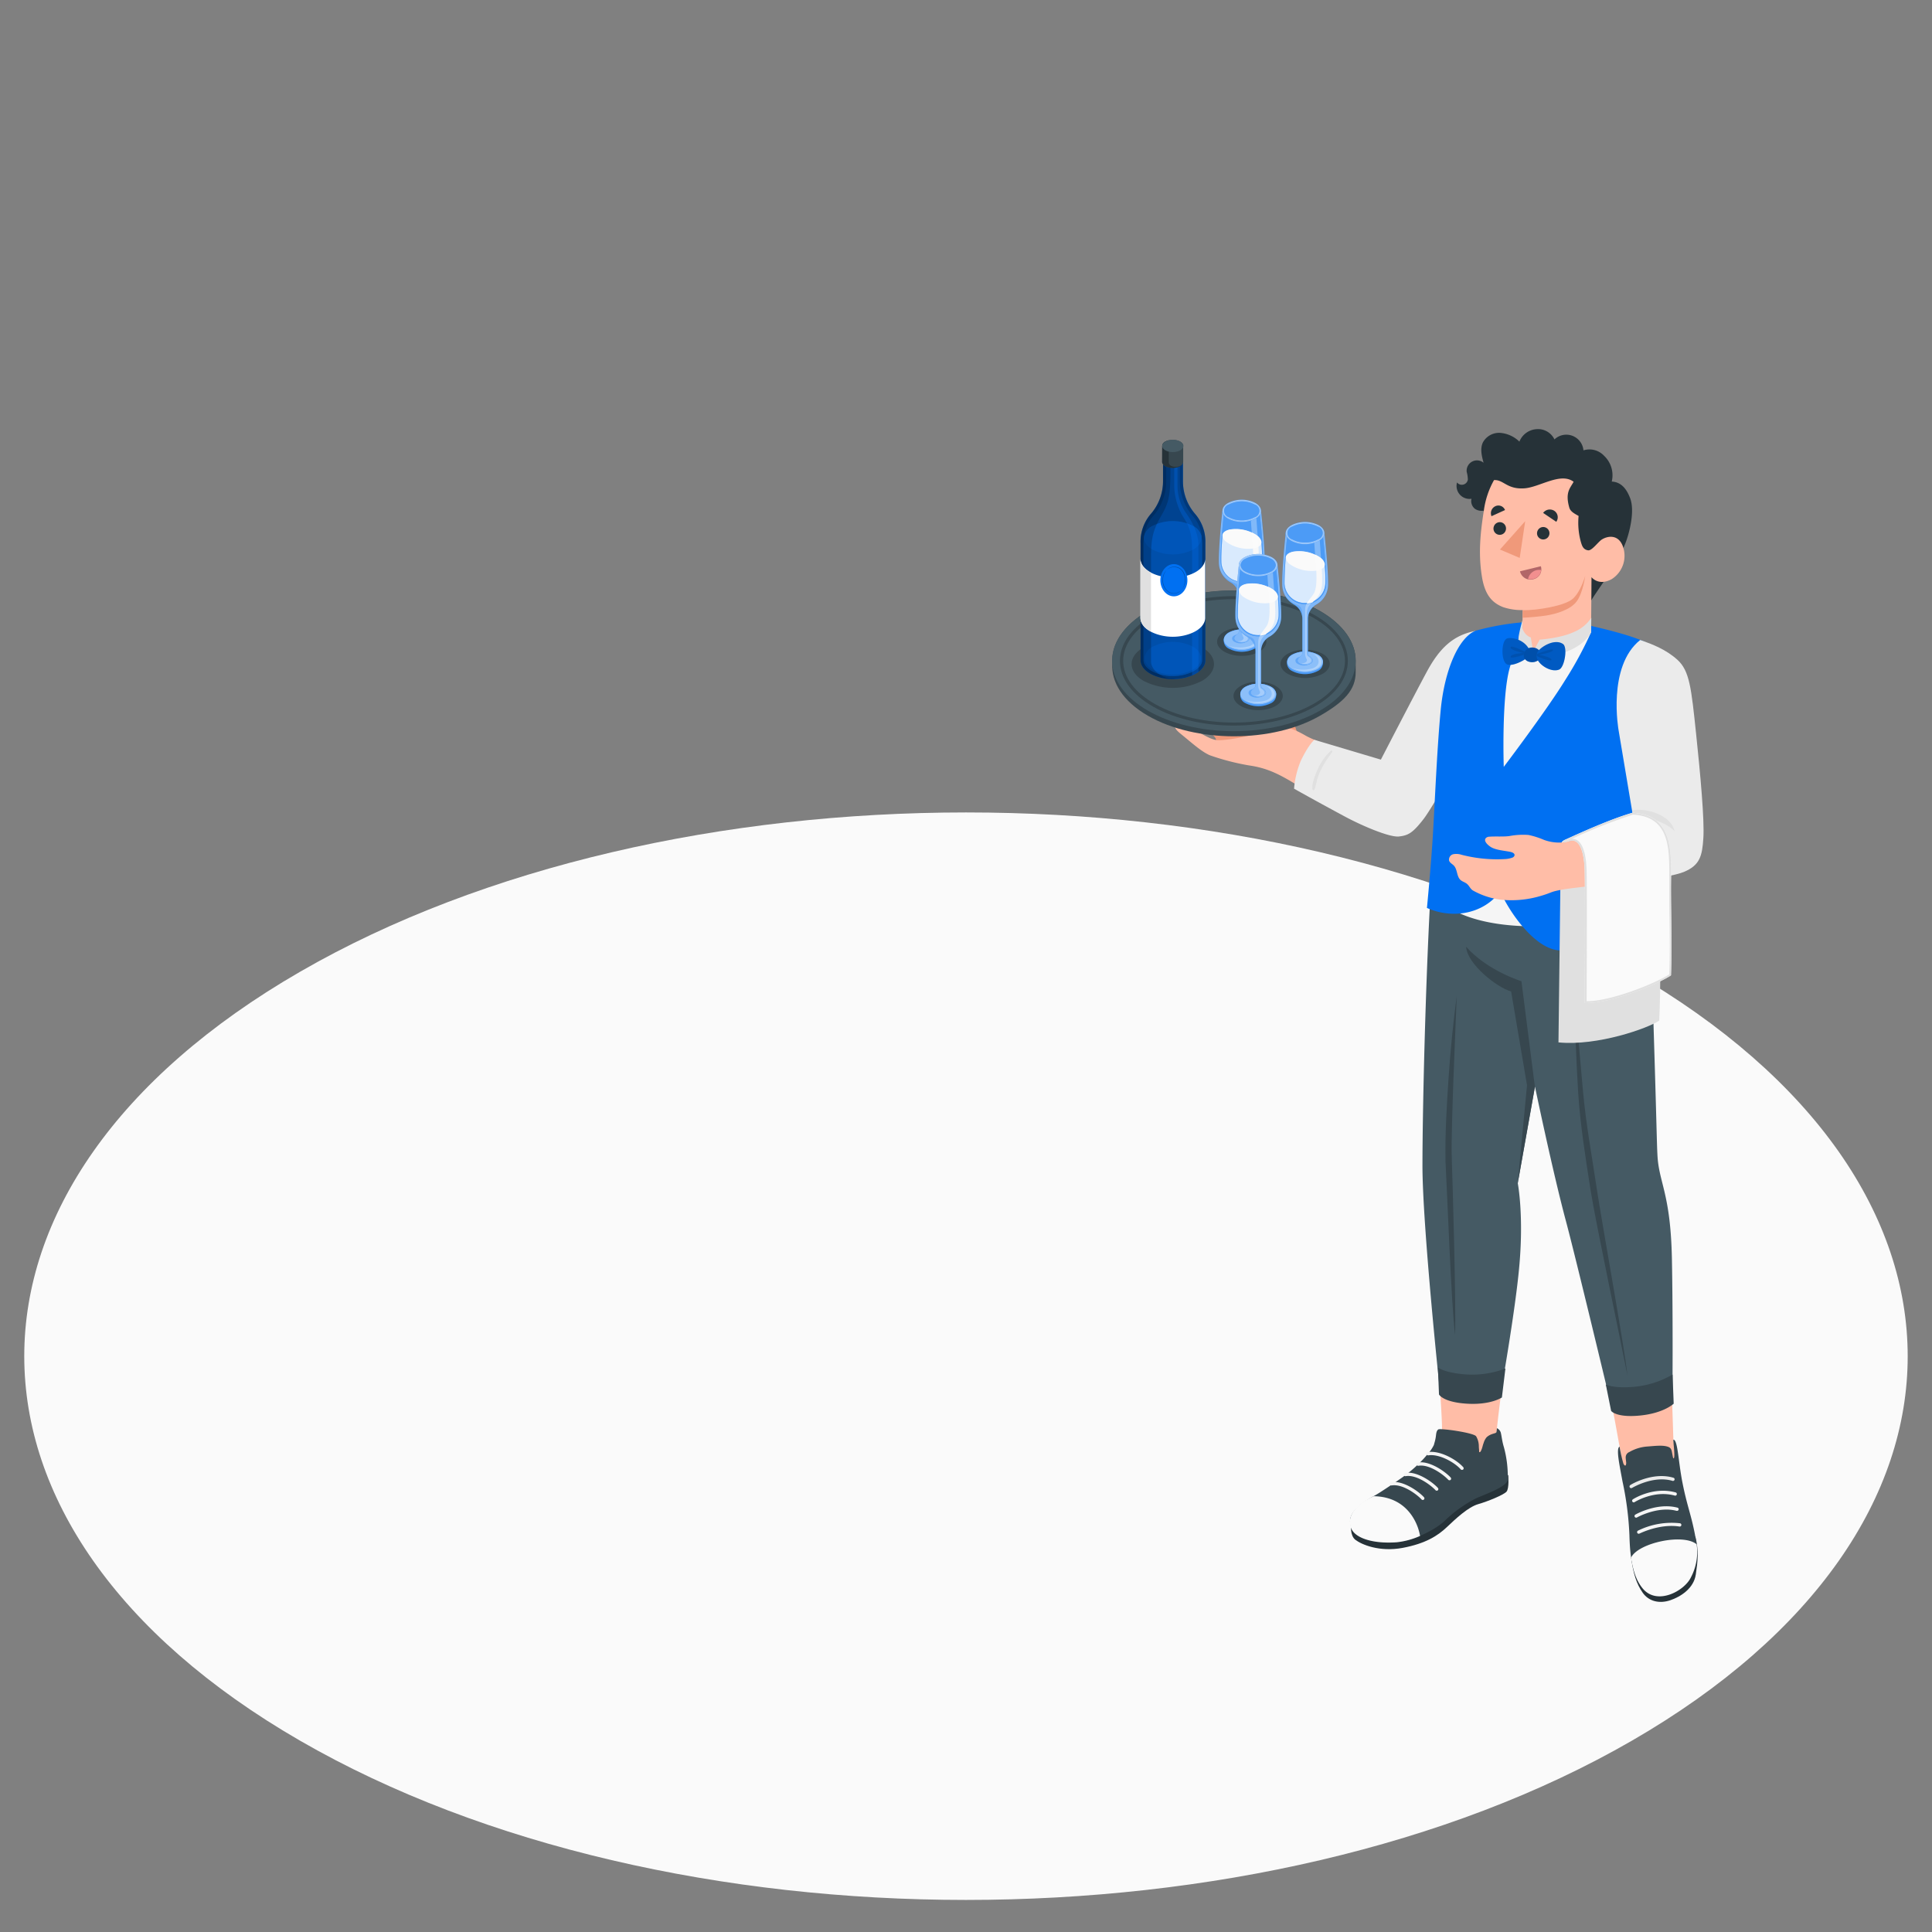 <svg xmlns="http://www.w3.org/2000/svg" viewBox="0 0 500 500"><rect x="0" y="0" width="500" height="500" fill="#808080" stroke="none"/><g id="website--Floor--inject-69"><path id="website--floor--inject-69" d="M77.66,251.49c-95.18,54.95-95.17,144.05,0,199s249.49,54.95,344.67,0,95.17-144,0-199S172.84,196.54,77.66,251.49Z" style="fill:#fafafa"></path></g><g id="website--character-2--inject-69"><g id="website--Character--inject-69"><g id="website--Bottom--inject-69"><path d="M433.07,372.58c-.32-9.88-.51-14.5-.82-32.14h0c.07-4.51.08-9.35-.07-13.66-.5-14.48-2.22-18-3.28-23s-1.72-14.3-2.51-45.44A162.1,162.1,0,0,0,421.94,223l-44.05-1.57c-5.21,19.32-8.16,62-8.72,82.06-.29,10.24,4.38,62.6,4,66.81a14.29,14.29,0,0,1-4.55,9c-3.77,3.81-6.43,5.31-11.1,8.57.6,1.79,10.13,2.06,12.89.82A100.63,100.63,0,0,0,382,382.4c3.83-2.66,4.77-4.32,5-8.57,0-.53.45-4,.42-4.22.16-2.48,4-32.13,5.26-40.55,1.52-9.85-1-23.31-1-23.31L397.45,275s4.54,20.73,6.92,33.35c1.74,9.27,6.35,24,9.19,38.81h0c3.38,15.09,3.65,16.42,5.58,27.21,1,5.44,3.19,23.69,4.35,27.47,3.76,12.2,13.44,6.55,14.21-.09C438.21,397.3,433.14,374.71,433.07,372.58Z" style="fill:#ffbda7"></path><path d="M349.83,394.61c-.25,0-.47,2.78.93,3.88,1.62,1.26,6.29,3.22,12.25,2.1s9.1-3.17,11.39-5.33,5.5-5.22,8.19-6c2.49-.71,6.51-2.37,7.28-3.2s.46-4.33.46-4.33Z" style="fill:#263238"></path><path d="M387.4,369.61a1.87,1.87,0,0,1,1,1.14c.24.95.32,2.19.8,3.75a28.72,28.72,0,0,1,1,8.47c-.23,1.81-5.63,3.65-8.2,4.8a33.34,33.34,0,0,0-8.21,5.91c-2.7,2.5-8.5,5.19-12.41,5.46-6,.42-9.92-1-11.23-3.1-1.63-2.6-1-5.42,5.64-9,1.27-.68,5.68-3.66,7.19-4.73a36.54,36.54,0,0,0,4.47-3.77,25.82,25.82,0,0,0,2-2.21,9.71,9.71,0,0,0,1.62-2.34c.07-.19.11-.41.17-.6a10.33,10.33,0,0,0,.36-1.65c.08-.58.1-1.43.63-1.8s9.14.84,9.79,1.77a5.09,5.09,0,0,1,.7,2.48c0,.4.05.81.08,1.22,0,.17-.05.48.19.4s.44-.7.52-.91c.17-.47.26-1,.44-1.42a4.17,4.17,0,0,1,.78-1.51c1.09-1,2.2-.91,2.51-1.26C387.3,370.69,387.38,370,387.4,369.61Z" style="fill:#37474f"></path><path d="M355.51,387.22c8.68.12,11.47,7,12,10.28a20,20,0,0,1-6.07,1.64c-6,.42-10.17-1-11.48-3.08C348.45,393.6,349.51,389.91,355.51,387.22Z" style="fill:#fafafa"></path><path d="M368.25,388.19a.41.41,0,0,0,.26-.11.43.43,0,0,0,0-.61c-1.28-1.42-5.35-4.4-8.48-3.88a.44.44,0,0,0-.35.49.42.42,0,0,0,.49.35c2.92-.47,6.7,2.49,7.72,3.62A.42.42,0,0,0,368.25,388.19Z" style="fill:#f5f5f5"></path><path d="M371.86,385.79a.46.46,0,0,0,.26-.11.44.44,0,0,0,0-.61c-1.28-1.42-5.35-4.41-8.47-3.88a.43.43,0,0,0-.35.49.41.41,0,0,0,.48.35c2.92-.48,6.7,2.49,7.72,3.62A.41.41,0,0,0,371.86,385.79Z" style="fill:#f5f5f5"></path><path d="M375.17,383.09a.38.38,0,0,0,.26-.11.44.44,0,0,0,0-.6c-1.29-1.42-5.37-4.41-8.48-3.88a.42.42,0,0,0-.35.49.42.42,0,0,0,.49.35c2.91-.48,6.69,2.49,7.71,3.62A.44.44,0,0,0,375.17,383.09Z" style="fill:#f5f5f5"></path><path d="M378.41,380.4a.42.42,0,0,0,.26-.1.44.44,0,0,0,0-.61c-1.78-2-6.08-4.4-9.2-3.88a.43.43,0,0,0,.13.84c2.81-.47,6.86,1.82,8.43,3.61A.42.42,0,0,0,378.41,380.4Z" style="fill:#f5f5f5"></path><path d="M422.14,403.15c.55,4.09,1.38,6.76,3,9.06s4.4,2.85,7.11,1.94,6.09-3.07,6.62-6.67.8-6.07-.11-9.83Z" style="fill:#263238"></path><path d="M433.07,372.58c1.14,0,1.25,5.47,2.31,10.94,1.15,5.87,2.17,8.15,3.15,13,1.13,5.49.41,8-1.26,11.53s-8.24,7.31-11.95,2.76c-3-3.71-3.47-8-3.63-13.59a81.65,81.65,0,0,0-1.79-13.84c-.81-4.44-1.71-8.47-.76-9a38.7,38.7,0,0,0,1,4.42c.14.3.63,1,.72-.13,0-.35-.14-1.13-.13-1.48a1.46,1.46,0,0,1,.93-1.4,10.79,10.79,0,0,1,4.76-1.44c2.22-.18,4.13-.4,5.42.14.77.33.8,1.05.94,1.74s.21,1.34.4,1.16C433.57,377,433,373.18,433.07,372.58Z" style="fill:#37474f"></path><path d="M439.09,399.67a14,14,0,0,1-1.5,8.58c-1.67,3.5-8.78,7.36-12.49,2.81-1.85-2.26-2.51-5.05-3-7.91C423.88,399.29,435.68,396.76,439.09,399.67Z" style="fill:#fafafa"></path><path d="M424.17,396.93l.14-.05c.05,0,5.14-2.62,10.34-1.81a.43.43,0,0,0,.13-.85,19.67,19.67,0,0,0-10.89,1.92.44.44,0,0,0-.16.58A.43.43,0,0,0,424.17,396.93Z" style="fill:#f5f5f5"></path><path d="M434.09,391a.42.42,0,0,0,0-.83c-5.22-1.36-10.68,1.69-10.88,1.82a.42.42,0,0,0-.13.59.43.43,0,0,0,.58.13s5.36-3,10.22-1.71Z" style="fill:#f5f5f5"></path><path d="M433.62,387.07a.41.41,0,0,0,.33-.31.42.42,0,0,0-.29-.52c-5.75-1.6-10.9,1.66-11.09,1.8a.43.43,0,0,0-.1.6.42.42,0,0,0,.59.09s5-3.16,10.37-1.67A.41.41,0,0,0,433.62,387.07Z" style="fill:#f5f5f5"></path><path d="M433.06,383.25a.42.42,0,0,0,0-.82c-5.4-1.59-11,1.78-11.16,1.92a.43.43,0,0,0-.11.59.42.42,0,0,0,.59.12c.05,0,5.43-3.29,10.44-1.82A.34.34,0,0,0,433.06,383.25Z" style="fill:#ebebeb"></path><path d="M425.45,223.17c1.22,12.2,1.64,15.21,2.49,42.33.82,26.3.83,30.16,1,33.33.33,7.27,3.42,9.89,3.75,27,.3,15.71.14,35.06.14,35.06s-2.19,2.83-8.12,3.15c-5.47.3-8.13-1.87-8.13-1.87s-8.83-36.9-11.33-46.2c-3.39-12.63-8-34.74-8-34.74l-4.45,25s1.64,8.37.34,22c-1,10.86-4.37,30.06-4.37,30.06a12.57,12.57,0,0,1-7.88,2.37c-6.78-.32-8.42-2.37-8.42-2.37s-4.3-40.89-4.34-56.43c0-16.43,1-56.47,2.71-80.6Z" style="fill:#455a64"></path><path d="M397.23,281.26l-3.48-27.32s-8.82-2.69-14.32-8.93c.27,4.51,8,10.56,11.65,11.59l4.11,24.25-2.41,25.37Z" style="fill:#37474f"></path><path d="M409.47,226.81a37.38,37.38,0,0,1,3.09,7.25,71.73,71.73,0,0,1,2,7.63c.5,2.58.89,5.17,1.14,7.79a51.68,51.68,0,0,1,.23,7.87c-.53-2.58-1-5.13-1.5-7.69s-1-5.11-1.48-7.65-1-5.08-1.58-7.61S410.16,229.35,409.47,226.81Z" style="fill:#37474f"></path><path d="M412.84,227.88a27.6,27.6,0,0,1,3.37,4.11,37,37,0,0,1,2.7,4.59,33.71,33.71,0,0,1,2,4.95,21.29,21.29,0,0,1,1,5.26l-2.2-4.79c-.75-1.57-1.49-3.13-2.27-4.68s-1.56-3.1-2.33-4.67S413.55,229.52,412.84,227.88Z" style="fill:#37474f"></path><path d="M407.42,258.07c.83,8.17,1.55,16.36,2.28,24.54s2.39,17.23,3.59,25.32,7,39.93,7.91,48.1c-1.58-8.07-8.25-39.71-9.53-47.86s-2.74-17.26-3.24-25.46S407.62,266.28,407.42,258.07Z" style="fill:#37474f"></path><path d="M377,257.71l-.85,21.45c-.11,3.58-.26,7.15-.34,10.72s-.21,7.15-.07,10.67,1.14,37.74.83,44.91c-1-7.95-2.07-37.64-2.47-44.84-.14-7.24.31-14.37.78-21.53S376.08,264.81,377,257.71Z" style="fill:#37474f"></path><path d="M389.6,354.17l-.91,7.49s-2.88,2-9.09,1.61-7.19-2.39-7.19-2.39l-.27-7s1.54,1.4,7.22,1.82A24.19,24.19,0,0,0,389.6,354.17Z" style="fill:#37474f"></path><path d="M432.86,355.73l.29,7.54s-2.52,2.46-8.72,3.07-7.47-1.2-7.47-1.2l-1.38-6.86s1.74,1.12,7.41.62A24.21,24.21,0,0,0,432.86,355.73Z" style="fill:#37474f"></path></g><g id="website--Top--inject-69"><g id="website--Arm--inject-69"><path d="M337.44,193.18c-1-1-1.92-4.27-2.83-6.81s-2.26-5.13-2.33-7c-.08-2.28,0-4.15-2-2.36s-1.55,5.42-1.64,7.29c-.05,1.06-.08,2-1.26,1.53a26.39,26.39,0,0,1-5.67-4.08c-1.84-1.69-2.6-4-3.89-4.81s-1.53-.45-1.69-.15a11.54,11.54,0,0,0,1.78,5.57c1.46,2.36,3.58,3.6,3.28,3.89a1.12,1.12,0,0,1-.64.22c-.55,0-3.33-2.64-5-4.26-2-1.93-3.54-3.85-4.63-4.26s-2.21-.3-1.94.47a28,28,0,0,0,3.25,5c1.09,1.27,5.15,4.17,4.86,4.49a.88.88,0,0,1-.73.14c-1.07-.31-3-2-4.31-2.91-1.69-1.08-3-2.23-4-2.74-1.43-.75-1.71.33-1.5.76,1,2,4.06,4.81,6.43,6.39,2,1.32,1.89,2.16,1.49,2.45s6.95,1.88,6.95,1.88Z" style="fill:#f0997a"></path><path d="M305.68,187.32c1.85-.11,6.27,3.91,9.4,4.26,3.48,0,10-1.45,14.06-2.84,2.9-1,5-.52,8.76,1.64s19.67,7.33,19.67,7.33S368.12,178,370.43,174s6.69-9.7,11-10.43l-1.3,24.89a145.85,145.85,0,0,1-11.33,21.63c-5.62,9-10.85,5-17.64,1.74a146.74,146.74,0,0,1-15.62-8.74c-4.5-2.77-7.67-4.34-12.3-5a61.74,61.74,0,0,1-10.14-2.63c-1.93-.84-4-2.63-6.34-4.56-1.29-1.09-2.35-1.81-2.62-2.59C304,187.82,304.87,187.37,305.68,187.32Z" style="fill:#ffbda7"></path><path d="M381.83,163.29c-5.77,1.09-9.29,4.47-12.6,10.61s-11.86,22.69-11.86,22.69l-17.19-5.12s-1.34.89-3.54,5.44a23.85,23.85,0,0,0-1.74,7.2s4.79,2.71,12.76,7c4.81,2.62,12,5.65,14.4,5.37s3.52-.89,6.28-4.41,12.48-21.17,12.48-21.17Z" style="fill:#ebebeb"></path><path d="M344.5,194.25a12,12,0,0,0-2,2.23,17.84,17.84,0,0,0-1.39,2.4,18.27,18.27,0,0,0-1,2.57,6.44,6.44,0,0,0-.47,2.76c0,.17.37.44.5.21a14.79,14.79,0,0,0,.71-2.57,19.61,19.61,0,0,1,.94-2.49,28.86,28.86,0,0,1,3-4.73C344.88,194.47,344.69,194.09,344.5,194.25Z" style="fill:#e0e0e0"></path></g><g id="website--tray--inject-69"><path d="M350.85,171h0c0-4.66-3.05-9.31-9.21-12.87-12.31-7.11-32.27-7.11-44.58,0-6.45,3.73-9.51,8.67-9.2,13.55v0c-.31,4.88,2.75,9.81,9.2,13.54,12.31,7.11,32.27,7.11,44.58,0,6.16-3.55,9.22-6.62,9.21-11.28l0-1.59Z" style="fill:#37474f"></path><ellipse cx="319.33" cy="171.03" rx="31.52" ry="18.2" style="fill:#455a64"></ellipse><path d="M319.33,187.78c-7.52,0-15-1.61-20.77-4.83h0c-5.62-3.17-8.72-7.4-8.72-11.92s3.1-8.75,8.72-11.91c11.45-6.45,30.09-6.45,41.54,0,5.62,3.16,8.72,7.39,8.72,11.91s-3.1,8.75-8.72,11.92S326.85,187.78,319.33,187.78ZM299,182.26c11.24,6.32,29.52,6.32,40.76,0,5.37-3,8.32-7,8.32-11.23s-2.95-8.21-8.32-11.23c-11.24-6.32-29.52-6.32-40.76,0-5.37,3-8.32,7-8.32,11.23s2.95,8.21,8.32,11.23Z" style="fill:#37474f"></path><path id="website--shadow--inject-69" d="M311.06,167.51c4.16,2.4,4.16,6.3,0,8.71a16.69,16.69,0,0,1-15.08,0c-4.16-2.41-4.16-6.31,0-8.71A16.69,16.69,0,0,1,311.06,167.51Z" style="fill:#37474f"></path><ellipse id="website--shadow--inject-69" cx="321.36" cy="166.06" rx="6.38" ry="3.68" style="fill:#37474f"></ellipse><path id="website--shadow--inject-69" d="M342.27,169.19c2.49,1.44,2.49,3.77,0,5.21a10,10,0,0,1-9,0c-2.49-1.44-2.49-3.77,0-5.21A10,10,0,0,1,342.27,169.19Z" style="fill:#37474f"></path><ellipse id="website--shadow--inject-69" cx="325.61" cy="180.11" rx="6.38" ry="3.68" style="fill:#37474f"></ellipse><g id="website--wine-bottle--inject-69"><g id="website--wine-bottle--inject-69"><path d="M301,124.49v-7.95l2.57.11,2.58-.11v7.95a12.88,12.88,0,0,0,3.24,8.62,11,11,0,0,1,2.56,7.47V170.9h0c0,1.81-1.77,3.64-5.26,4.5a13.17,13.17,0,0,1-6.24,0c-3.49-.86-5.24-2.69-5.26-4.5h0V140.58a11,11,0,0,1,2.56-7.47A12.89,12.89,0,0,0,301,124.49Z" style="fill:#0070f2"></path><path d="M301,124.49v-7.95l2.57.11,2.58-.11v7.95a12.88,12.88,0,0,0,3.24,8.62,11,11,0,0,1,2.56,7.47V170.9h0c0,1.81-1.77,3.64-5.26,4.5a13.17,13.17,0,0,1-6.24,0c-3.49-.86-5.24-2.69-5.26-4.5h0V140.58a11,11,0,0,1,2.56-7.47A12.89,12.89,0,0,0,301,124.49Z" style="opacity:0.5"></path><path d="M311,138.75a4,4,0,0,0-2.15-2.63,11.69,11.69,0,0,0-10.56,0,3.92,3.92,0,0,0-2.17,2.74,9.42,9.42,0,0,1,2.23-5.21,13.63,13.63,0,0,0,3.46-9.16v-7.11l1.76.08,1.77-.08v7.11a13.62,13.62,0,0,0,3.45,9.16A9.36,9.36,0,0,1,311,138.75Z" style="fill:#0070f2;opacity:0.2"></path><path d="M311.09,140.59V170.9c0,1.57-1.84,3-4.65,3.71a12.36,12.36,0,0,1-5.84,0c-2.81-.69-4.64-2.14-4.65-3.71V140.58a15.65,15.65,0,0,1,.12-1.72,3.92,3.92,0,0,1,2.17-2.74,11.69,11.69,0,0,1,10.56,0,4,4,0,0,1,2.15,2.63h0l0,.18v0A14.23,14.23,0,0,1,311.09,140.59Z" style="fill:#0070f2"></path><path d="M311.09,140.59V170.9c0,1.57-1.84,3-4.65,3.71a12.36,12.36,0,0,1-5.84,0c-2.81-.69-4.64-2.14-4.65-3.71V140.58a15.65,15.65,0,0,1,.12-1.72,3.92,3.92,0,0,1,2.17-2.74,11.69,11.69,0,0,1,10.56,0,4,4,0,0,1,2.15,2.63h0l0,.18v0A14.23,14.23,0,0,1,311.09,140.59Z" style="opacity:0.3"></path><path d="M308.8,142.22a11.69,11.69,0,0,1-10.56,0c-1.59-.92-2.32-2.16-2.17-3.36a3.92,3.92,0,0,1,2.17-2.74,11.69,11.69,0,0,1,10.56,0,4,4,0,0,1,2.15,2.63h0l0,.18v0C311.08,140.13,310.35,141.32,308.8,142.22Z" style="fill:#0070f2;opacity:0.2"></path><path d="M308.69,173.32a11.48,11.48,0,0,1-10.34,0c-1.56-.91-2.27-2.11-2.12-3.29a3.82,3.82,0,0,1,2.12-2.68,11.42,11.42,0,0,1,10.34,0,3.89,3.89,0,0,1,2.11,2.57h0a1.1,1.1,0,0,1,0,.18v0C310.92,171.28,310.21,172.44,308.69,173.32Z" style="fill:#0070f2;opacity:0.2"></path><path d="M303.89,175.7c-3.53,0-6-2.57-6-4.45V147.36c0-7.07-.12-9.12,2.67-13.94,2.45-4.24,2.39-6,2.33-16.8l-1.93-.08v7.95a12.89,12.89,0,0,1-3.25,8.62,11,11,0,0,0-2.56,7.47V170.9c0,1.81,1.77,3.64,5.26,4.5a13.29,13.29,0,0,0,3.49.37Z" style="opacity:0.2"></path><path d="M304.74,125.38V116.6l-.85,0v9.46a16.42,16.42,0,0,0,2,7.17c1.1,1.93,2.62,3.49,2.62,9V174.8a7.58,7.58,0,0,0,1.65-.93V141.05c0-2.58-1.19-5.38-3.11-8.14A12.45,12.45,0,0,1,304.74,125.38Z" style="fill:#0070f2;opacity:0.3"></path><path d="M300.77,115.54s0,0,0-.07a1.35,1.35,0,0,1,.8-1.18,4.3,4.3,0,0,1,3.89,0,1.56,1.56,0,0,1,.7.73.56.56,0,0,1,.05.08.09.09,0,0,0,0,.05.58.58,0,0,1,0,.18v4.16a1.36,1.36,0,0,1-.8,1.13,4.3,4.3,0,0,1-3.89,0,1.5,1.5,0,0,1-.78-1,.32.32,0,0,1,0-.09Z" style="fill:#37474f"></path><path d="M305.92,120.27a3,3,0,0,1-2.14.52c-.66-.11-1.3-.42-1.3-1.23v-5.62a3.44,3.44,0,0,0-.9.35,1.35,1.35,0,0,0-.8,1.18s0,0,0,.07v4a.32.32,0,0,0,0,.09,1.5,1.5,0,0,0,.78,1,4.3,4.3,0,0,0,3.89,0A2.42,2.42,0,0,0,305.92,120.27Z" style="fill:#263238"></path><ellipse cx="303.52" cy="115.41" rx="2.75" ry="1.59" style="fill:#455a64"></ellipse></g><path d="M306.64,149.12a13.17,13.17,0,0,1-6.24,0c-3.49-.85-5.24-2.69-5.26-4.49v15.29c0,1.81,1.77,3.64,5.26,4.5a13.17,13.17,0,0,0,6.24,0c3.49-.86,5.24-2.69,5.26-4.5V144.63C311.88,146.43,310.13,148.27,306.64,149.12Z" style="fill:#fff"></path><path d="M297.88,163.49V148.2c-1.81-1-2.73-2.27-2.74-3.57v15.29C295.15,161.22,296.07,162.54,297.88,163.49Z" style="fill:#e0e0e0"></path><path d="M307.3,150.16c0,2.3-1.56,4.17-3.5,4.17s-3.5-1.87-3.5-4.17,1.57-4.17,3.5-4.17S307.3,147.85,307.3,150.16Z" style="fill:#0070f2"></path><path d="M303.55,153.52a2.6,2.6,0,0,1-1.14-.43,3.11,3.11,0,0,1-.84-.89,3.91,3.91,0,0,1-.58-2.36,3.83,3.83,0,0,1,.92-2.28,3.32,3.32,0,0,0-.73,1,4.21,4.21,0,0,0-.32,1.23,4,4,0,0,0,.58,2.46,3.12,3.12,0,0,0,.89.92,2.61,2.61,0,0,0,1.21.44,2.53,2.53,0,0,0,1.36-.25,2.93,2.93,0,0,0,.85-.71,3.3,3.3,0,0,1-.89.64A2.35,2.35,0,0,1,303.55,153.52Zm3.2-3.7a4.5,4.5,0,0,0-.07-.63,3.58,3.58,0,0,0-.42-1.2,2.83,2.83,0,0,0-.88-.91,2.59,2.59,0,0,0-1.21-.4,2.66,2.66,0,0,0-.63,0,2.69,2.69,0,0,0-.62.16,2.6,2.6,0,0,0-1,.72,2.67,2.67,0,0,1,2.25-.76,2.73,2.73,0,0,1,1.14.4,2.56,2.56,0,0,1,.82.88,4.29,4.29,0,0,1,.5,2.37,3.91,3.91,0,0,1-.26,1.2,3.43,3.43,0,0,1-.61,1,3.57,3.57,0,0,0,1-2.24A4.42,4.42,0,0,0,306.75,149.82Z" style="fill:#0070f2"></path><path d="M303.55,153.52a2.6,2.6,0,0,1-1.14-.43,3.11,3.11,0,0,1-.84-.89,3.91,3.91,0,0,1-.58-2.36,3.83,3.83,0,0,1,.92-2.28,3.32,3.32,0,0,0-.73,1,4.21,4.21,0,0,0-.32,1.23,4,4,0,0,0,.58,2.46,3.12,3.12,0,0,0,.89.92,2.61,2.61,0,0,0,1.21.44,2.53,2.53,0,0,0,1.36-.25,2.93,2.93,0,0,0,.85-.71,3.3,3.3,0,0,1-.89.64A2.35,2.35,0,0,1,303.55,153.52Zm3.2-3.7a4.5,4.5,0,0,0-.07-.63,3.58,3.58,0,0,0-.42-1.2,2.83,2.83,0,0,0-.88-.91,2.59,2.59,0,0,0-1.21-.4,2.66,2.66,0,0,0-.63,0,2.69,2.69,0,0,0-.62.16,2.6,2.6,0,0,0-1,.72,2.67,2.67,0,0,1,2.25-.76,2.73,2.73,0,0,1,1.14.4,2.56,2.56,0,0,1,.82.88,4.29,4.29,0,0,1,.5,2.37,3.91,3.91,0,0,1-.26,1.2,3.43,3.43,0,0,1-.61,1,3.57,3.57,0,0,0,1-2.24A4.42,4.42,0,0,0,306.75,149.82Z" style="opacity:0.3"></path></g><path d="M324.64,163.67a7.22,7.22,0,0,0-6.56,0,2.3,2.3,0,0,0-1.36,1.89V166a2.31,2.31,0,0,0,1.36,1.9,7.29,7.29,0,0,0,6.56,0,2.34,2.34,0,0,0,1.36-1.89v-.49A2.32,2.32,0,0,0,324.64,163.67Z" style="fill:#0070f2"></path><path d="M324.64,163.67a7.22,7.22,0,0,0-6.56,0,2.3,2.3,0,0,0-1.36,1.89V166a2.31,2.31,0,0,0,1.36,1.9,7.29,7.29,0,0,0,6.56,0,2.34,2.34,0,0,0,1.36-1.89v-.49A2.32,2.32,0,0,0,324.64,163.67Z" style="fill:#fff;opacity:0.3"></path><path d="M318.08,167.46c-1.81-1.05-1.81-2.74,0-3.79a7.22,7.22,0,0,1,6.56,0c1.81,1.05,1.81,2.74,0,3.79A7.29,7.29,0,0,1,318.08,167.46Z" style="fill:#0070f2"></path><path d="M318.08,167.46c-1.81-1.05-1.81-2.74,0-3.79a7.22,7.22,0,0,1,6.56,0c1.81,1.05,1.81,2.74,0,3.79A7.29,7.29,0,0,1,318.08,167.46Z" style="fill:#fff;opacity:0.55"></path><path d="M320,164.26c-1.13.25-1.43,1-.83,1.64a3.2,3.2,0,0,0,3.93-.15Z" style="fill:#0070f2;opacity:0.3"></path><path d="M323.37,163.54c1.27.32,2.52,2.6.13,3.63a8.71,8.71,0,0,1-5.35,0,7,7,0,0,0,5.45.42C326.89,166.5,325.64,163.73,323.37,163.54Z" style="fill:#fff;opacity:0.3"></path><g id="website--glass--inject-69"><path d="M326.35,132.21h-10s-1,9.08-.9,13.36a5.89,5.89,0,0,0,3,5.13,4.28,4.28,0,0,1,2.2,3.71v8.91a.92.92,0,0,1-.44.78,2.22,2.22,0,0,0-.71.72l0,.06c-.2.38,0,.82.49,1.13a3.11,3.11,0,0,0,2.79,0c.53-.31.7-.75.5-1.13l-.06-.11a2.29,2.29,0,0,0-.68-.67.92.92,0,0,1-.44-.78v-8.91a4.28,4.28,0,0,1,2.2-3.71,5.91,5.91,0,0,0,3-5.13C327.36,141.29,326.35,132.21,326.35,132.21Z" style="fill:#0070f2"></path><path d="M326.35,132.21h-10s-1,9.08-.9,13.36a5.89,5.89,0,0,0,3,5.13,4.28,4.28,0,0,1,2.2,3.71v8.91a.92.92,0,0,1-.44.78,2.22,2.22,0,0,0-.71.72l0,.06c-.2.38,0,.82.49,1.13a3.11,3.11,0,0,0,2.79,0c.53-.31.7-.75.5-1.13l-.06-.11a2.29,2.29,0,0,0-.68-.67.92.92,0,0,1-.44-.78v-8.91a4.28,4.28,0,0,1,2.2-3.71,5.91,5.91,0,0,0,3-5.13C327.36,141.29,326.35,132.21,326.35,132.21Z" style="fill:#fff;opacity:0.5"></path><path d="M319.5,150.86a7.27,7.27,0,0,1-3.16-2.19,6,6,0,0,0,2.11,2,4.28,4.28,0,0,1,2.2,3.71C320.65,152.33,320.59,151.41,319.5,150.86Z" style="fill:#0070f2;opacity:0.2"></path><path d="M321.36,150.61a5.4,5.4,0,0,1-5.46-5.34h0c-.09-3.61.67-10.87.86-12.61H326c.19,1.74,1,9,.86,12.61h0A5.4,5.4,0,0,1,321.36,150.61Z" style="fill:#0070f2"></path><path d="M321.36,150.61a5.4,5.4,0,0,1-5.46-5.34h0c-.09-3.61.67-10.87.86-12.61H326c.19,1.74,1,9,.86,12.61h0A5.4,5.4,0,0,1,321.36,150.61Z" style="fill:#fff;opacity:0.3"></path><path d="M326.64,145.26h0a5.28,5.28,0,0,1-10.56,0h0c-.05-1.72.11-4.3.3-6.7v-.07c.08-.65.71-1.18,1.85-1.44a9.8,9.8,0,0,1,6.94,1.44l.27.21a2.77,2.77,0,0,1,1,1.52.5.5,0,0,1,0,.12v0C326.6,142.21,326.67,144,326.64,145.26Z" style="fill:#0070f2"></path><path d="M326.64,145.26h0a5.28,5.28,0,0,1-10.56,0h0c-.05-1.72.11-4.3.3-6.7v-.07c.08-.65.71-1.18,1.85-1.44a9.8,9.8,0,0,1,6.94,1.44l.27.21a2.77,2.77,0,0,1,1,1.52.5.5,0,0,1,0,.12v0C326.6,142.21,326.67,144,326.64,145.26Z" style="fill:#fff;opacity:0.85"></path><path d="M325.75,143.26c0-1.07-.15-2.83-.27-4.52,0,0,0,0,0,0l-.27-.21a6.8,6.8,0,0,0-1.22-.69c.33,4.24.59,7.41-.09,9.44-.38,1.11-1.46,2-2.07,3.18h0a5.68,5.68,0,0,0,.72-.11h0a4.34,4.34,0,0,0,.48-.14h0l.15-.05h0l.61-.58C325.76,147.68,325.85,145.86,325.75,143.26Z" style="fill:#f5f5f5"></path><path d="M324.6,141.9a9.78,9.78,0,0,1-7.09-1.55,2.36,2.36,0,0,1-1.13-1.72v-.14c.08-.65.71-1.18,1.85-1.44a9.8,9.8,0,0,1,6.94,1.44l.15.11a2.57,2.57,0,0,1,1.13,1.55v.07C326.52,141,325.89,141.61,324.6,141.9Z" style="fill:#fafafa"></path><path d="M323.73,134.68c.37,5.83,1,10.06.13,12.56-.54,1.59-2.5,2.66-2.5,4.94v11a3.11,3.11,0,0,0,.43,1.71c.22.51-.4,1.17-1.5,1a2.69,2.69,0,0,0,2.21,0c.64-.36.56-1,0-1.45s-.71-.23-.71-1.86v-9.26c0-1.85.67-2.43,2.07-3.77,1.9-1.83,2-3.65,1.89-6.25s-.6-9.18-.6-9.18Z" style="fill:#fff;opacity:0.3"></path><path d="M317.83,134.24c-1.95-1.12-1.95-3,0-4.07a7.78,7.78,0,0,1,7.06,0c1.95,1.12,1.95,3,0,4.07A7.78,7.78,0,0,1,317.83,134.24Z" style="fill:#0070f2"></path><path d="M317.83,134.24c-1.95-1.12-1.95-3,0-4.07a7.78,7.78,0,0,1,7.06,0c1.95,1.12,1.95,3,0,4.07A7.78,7.78,0,0,1,317.83,134.24Z" style="fill:#fff;opacity:0.6"></path><path d="M321.36,134.65a6.67,6.67,0,0,1-3.31-.79,1.72,1.72,0,0,1,0-3.31,7.33,7.33,0,0,1,6.62,0,1.72,1.72,0,0,1,0,3.31A6.7,6.7,0,0,1,321.36,134.65Z" style="fill:#0070f2"></path><path d="M321.36,134.65a6.67,6.67,0,0,1-3.31-.79,1.72,1.72,0,0,1,0-3.31,7.33,7.33,0,0,1,6.62,0,1.72,1.72,0,0,1,0,3.31A6.7,6.7,0,0,1,321.36,134.65Z" style="fill:#fff;opacity:0.3"></path></g><path d="M341,169.4a7.29,7.29,0,0,0-6.56,0,2.31,2.31,0,0,0-1.36,1.9v.48a2.3,2.3,0,0,0,1.36,1.89,7.22,7.22,0,0,0,6.56,0,2.29,2.29,0,0,0,1.35-1.89c0-.08,0-.41,0-.48A2.3,2.3,0,0,0,341,169.4Z" style="fill:#0070f2"></path><path d="M341,169.4a7.29,7.29,0,0,0-6.56,0,2.31,2.31,0,0,0-1.36,1.9v.48a2.3,2.3,0,0,0,1.36,1.89,7.22,7.22,0,0,0,6.56,0,2.29,2.29,0,0,0,1.35-1.89c0-.08,0-.41,0-.48A2.3,2.3,0,0,0,341,169.4Z" style="fill:#fff;opacity:0.3"></path><path d="M334.48,173.19c-1.81-1-1.81-2.74,0-3.79a7.29,7.29,0,0,1,6.56,0c1.81,1,1.81,2.75,0,3.79A7.22,7.22,0,0,1,334.48,173.19Z" style="fill:#0070f2"></path><path d="M334.48,173.19c-1.81-1-1.81-2.74,0-3.79a7.29,7.29,0,0,1,6.56,0c1.81,1,1.81,2.75,0,3.79A7.22,7.22,0,0,1,334.48,173.19Z" style="fill:#fff;opacity:0.55"></path><path d="M336.38,170c-1.12.24-1.42,1-.82,1.63a3.17,3.17,0,0,0,3.93-.15Z" style="fill:#0070f2;opacity:0.3"></path><path d="M339.77,169.28c1.27.32,2.52,2.6.13,3.62a8.63,8.63,0,0,1-5.35,0,7,7,0,0,0,5.45.42C343.29,172.24,342,169.46,339.77,169.28Z" style="fill:#fff;opacity:0.3"></path><g id="website--glass--inject-69"><path d="M342.75,137.94h-10s-1,9.08-.9,13.36a5.88,5.88,0,0,0,3,5.13,4.29,4.29,0,0,1,2.2,3.71v8.92a.91.91,0,0,1-.44.77,2.22,2.22,0,0,0-.71.72l0,.06c-.2.39,0,.82.49,1.13a3.05,3.05,0,0,0,2.79,0c.53-.31.7-.74.5-1.13l-.06-.1a2.29,2.29,0,0,0-.68-.67.94.94,0,0,1-.44-.78v-8.92a4.29,4.29,0,0,1,2.2-3.71,5.9,5.9,0,0,0,3-5.13C343.76,147,342.75,137.94,342.75,137.94Z" style="fill:#0070f2"></path><path d="M342.75,137.94h-10s-1,9.08-.9,13.36a5.88,5.88,0,0,0,3,5.13,4.29,4.29,0,0,1,2.2,3.71v8.92a.91.91,0,0,1-.44.77,2.22,2.22,0,0,0-.71.72l0,.06c-.2.39,0,.82.49,1.13a3.05,3.05,0,0,0,2.79,0c.53-.31.7-.74.5-1.13l-.06-.1a2.29,2.29,0,0,0-.68-.67.94.94,0,0,1-.44-.78v-8.92a4.29,4.29,0,0,1,2.2-3.71,5.9,5.9,0,0,0,3-5.13C343.76,147,342.75,137.94,342.75,137.94Z" style="fill:#fff;opacity:0.5"></path><path d="M335.9,156.59a7.18,7.18,0,0,1-3.16-2.19,6,6,0,0,0,2.11,2,4.29,4.29,0,0,1,2.2,3.71C337.05,158.06,337,157.15,335.9,156.59Z" style="fill:#0070f2;opacity:0.2"></path><path d="M337.76,156.34A5.4,5.4,0,0,1,332.3,151h0c-.09-3.61.67-10.88.86-12.62h9.2c.19,1.74.95,9,.86,12.62h0A5.4,5.4,0,0,1,337.76,156.34Z" style="fill:#0070f2"></path><path d="M337.76,156.34A5.4,5.4,0,0,1,332.3,151h0c-.09-3.61.67-10.88.86-12.62h9.2c.19,1.74.95,9,.86,12.62h0A5.4,5.4,0,0,1,337.76,156.34Z" style="fill:#fff;opacity:0.3"></path><path d="M343,151h0a5.29,5.29,0,0,1-10.57,0v0c0-1.72.12-4.3.31-6.7v-.07c.08-.64.71-1.18,1.85-1.44a9.81,9.81,0,0,1,6.94,1.44l.27.22a2.75,2.75,0,0,1,1,1.51.59.59,0,0,1,0,.13v0C343,147.94,343.07,149.71,343,151Z" style="fill:#0070f2"></path><path d="M343,151h0a5.29,5.29,0,0,1-10.57,0v0c0-1.72.12-4.3.31-6.7v-.07c.08-.64.71-1.18,1.85-1.44a9.81,9.81,0,0,1,6.94,1.44l.27.22a2.75,2.75,0,0,1,1,1.51.59.59,0,0,1,0,.13v0C343,147.94,343.07,149.71,343,151Z" style="fill:#fff;opacity:0.85"></path><path d="M342.15,149c0-1.08-.15-2.83-.27-4.52l0,0-.27-.22a6.8,6.8,0,0,0-1.22-.69c.32,4.25.59,7.42-.09,9.45-.38,1.11-1.46,2-2.07,3.17h0a5.68,5.68,0,0,0,.72-.11h0a4.27,4.27,0,0,0,.48-.13l.05,0,.15,0h0c.18-.19.38-.38.61-.59C342.16,153.41,342.25,151.6,342.15,149Z" style="fill:#f5f5f5"></path><path d="M341,147.63a9.73,9.73,0,0,1-7.09-1.55,2.34,2.34,0,0,1-1.13-1.72v-.14c.08-.64.71-1.18,1.85-1.44a9.81,9.81,0,0,1,6.94,1.44l.15.11a2.57,2.57,0,0,1,1.13,1.55V146C342.92,146.7,342.29,147.35,341,147.63Z" style="fill:#fafafa"></path><path d="M340.13,140.41c.37,5.83,1,10.07.13,12.57-.54,1.58-2.5,2.66-2.5,4.93v11a3.15,3.15,0,0,0,.43,1.72c.22.51-.4,1.16-1.5.95a2.74,2.74,0,0,0,2.21,0c.64-.36.56-1,0-1.45s-.71-.22-.71-1.86V159c0-1.85.67-2.43,2.07-3.77,1.9-1.83,2-3.64,1.89-6.24s-.6-9.18-.6-9.18Z" style="fill:#fff;opacity:0.3"></path><path d="M334.23,140c-2-1.13-2-2.95,0-4.08a7.84,7.84,0,0,1,7.06,0c1.95,1.13,1.95,2.95,0,4.08A7.78,7.78,0,0,1,334.23,140Z" style="fill:#0070f2"></path><path d="M334.23,140c-2-1.13-2-2.95,0-4.08a7.84,7.84,0,0,1,7.06,0c1.95,1.13,1.95,2.95,0,4.08A7.78,7.78,0,0,1,334.23,140Z" style="fill:#fff;opacity:0.6"></path><path d="M337.76,140.38a6.67,6.67,0,0,1-3.31-.78,1.73,1.73,0,0,1,0-3.32,7.41,7.41,0,0,1,6.62,0,1.73,1.73,0,0,1,0,3.32A6.7,6.7,0,0,1,337.76,140.38Z" style="fill:#0070f2"></path><path d="M337.76,140.38a6.67,6.67,0,0,1-3.31-.78,1.73,1.73,0,0,1,0-3.32,7.41,7.41,0,0,1,6.62,0,1.73,1.73,0,0,1,0,3.32A6.7,6.7,0,0,1,337.76,140.38Z" style="fill:#fff;opacity:0.3"></path></g><path d="M328.91,177.72a7.29,7.29,0,0,0-6.56,0,2.3,2.3,0,0,0-1.36,1.89v.48a2.3,2.3,0,0,0,1.36,1.9,7.29,7.29,0,0,0,6.56,0,2.3,2.3,0,0,0,1.35-1.89v-.49A2.3,2.3,0,0,0,328.91,177.72Z" style="fill:#0070f2"></path><path d="M328.91,177.72a7.29,7.29,0,0,0-6.56,0,2.3,2.3,0,0,0-1.36,1.89v.48a2.3,2.3,0,0,0,1.36,1.9,7.29,7.29,0,0,0,6.56,0,2.3,2.3,0,0,0,1.35-1.89v-.49A2.3,2.3,0,0,0,328.91,177.72Z" style="fill:#fff;opacity:0.3"></path><path d="M322.35,181.51c-1.81-1-1.81-2.74,0-3.79a7.29,7.29,0,0,1,6.56,0c1.81,1.05,1.81,2.74,0,3.79A7.29,7.29,0,0,1,322.35,181.51Z" style="fill:#0070f2"></path><path d="M322.35,181.51c-1.81-1-1.81-2.74,0-3.79a7.29,7.29,0,0,1,6.56,0c1.81,1.05,1.81,2.74,0,3.79A7.29,7.29,0,0,1,322.35,181.51Z" style="fill:#fff;opacity:0.55"></path><path d="M324.25,178.31c-1.12.25-1.42,1-.82,1.64a3.2,3.2,0,0,0,3.93-.15Z" style="fill:#0070f2;opacity:0.3"></path><path d="M327.64,177.59c1.27.32,2.52,2.6.13,3.63a8.63,8.63,0,0,1-5.35,0,7,7,0,0,0,5.45.42C331.16,180.56,329.91,177.78,327.64,177.59Z" style="fill:#fff;opacity:0.3"></path><g id="website--glass--inject-69"><path d="M330.62,146.26h-10s-1,9.08-.9,13.36a5.89,5.89,0,0,0,3,5.13,4.28,4.28,0,0,1,2.2,3.71v8.91a.92.92,0,0,1-.44.78,2.22,2.22,0,0,0-.71.72l0,.06c-.2.38,0,.82.49,1.13a3.11,3.11,0,0,0,2.79,0c.53-.31.7-.75.5-1.13l-.06-.11a2.29,2.29,0,0,0-.68-.67.92.92,0,0,1-.44-.78v-8.91a4.26,4.26,0,0,1,2.2-3.71,5.91,5.91,0,0,0,3-5.13C331.63,155.34,330.62,146.26,330.62,146.26Z" style="fill:#0070f2"></path><path d="M330.62,146.26h-10s-1,9.08-.9,13.36a5.89,5.89,0,0,0,3,5.13,4.28,4.28,0,0,1,2.2,3.71v8.91a.92.92,0,0,1-.44.78,2.22,2.22,0,0,0-.71.72l0,.06c-.2.38,0,.82.49,1.13a3.11,3.11,0,0,0,2.79,0c.53-.31.7-.75.5-1.13l-.06-.11a2.29,2.29,0,0,0-.68-.67.92.92,0,0,1-.44-.78v-8.91a4.26,4.26,0,0,1,2.2-3.71,5.91,5.91,0,0,0,3-5.13C331.63,155.34,330.62,146.26,330.62,146.26Z" style="fill:#fff;opacity:0.5"></path><path d="M323.77,164.91a7.27,7.27,0,0,1-3.16-2.19,6,6,0,0,0,2.11,2,4.28,4.28,0,0,1,2.2,3.71C324.92,166.38,324.86,165.46,323.77,164.91Z" style="fill:#0070f2;opacity:0.2"></path><path d="M325.63,164.66a5.4,5.4,0,0,1-5.46-5.33h0c-.09-3.62.67-10.88.86-12.62h9.2c.19,1.74.95,9,.86,12.62h0A5.4,5.4,0,0,1,325.63,164.66Z" style="fill:#0070f2"></path><path d="M325.63,164.66a5.4,5.4,0,0,1-5.46-5.33h0c-.09-3.62.67-10.88.86-12.62h9.2c.19,1.74.95,9,.86,12.62h0A5.4,5.4,0,0,1,325.63,164.66Z" style="fill:#fff;opacity:0.3"></path><path d="M330.91,159.31v0a5.29,5.29,0,0,1-10.57,0h0c0-1.72.12-4.3.31-6.7v-.07c.08-.65.71-1.18,1.85-1.44a9.81,9.81,0,0,1,6.94,1.44l.27.21a2.8,2.8,0,0,1,1,1.52.5.5,0,0,1,0,.12v.05C330.87,156.26,330.94,158,330.91,159.31Z" style="fill:#0070f2"></path><path d="M330.91,159.31v0a5.29,5.29,0,0,1-10.57,0h0c0-1.72.12-4.3.31-6.7v-.07c.08-.65.71-1.18,1.85-1.44a9.81,9.81,0,0,1,6.94,1.44l.27.21a2.8,2.8,0,0,1,1,1.52.5.5,0,0,1,0,.12v.05C330.87,156.26,330.94,158,330.91,159.31Z" style="fill:#fff;opacity:0.85"></path><path d="M330,157.31c0-1.07-.15-2.83-.27-4.52l0,0-.27-.21a6.8,6.8,0,0,0-1.22-.69c.32,4.24.59,7.42-.09,9.44-.38,1.11-1.46,2-2.07,3.18h0a5.68,5.68,0,0,0,.72-.11h0l.48-.13.05,0,.15,0h0l.61-.58C330,161.73,330.12,159.91,330,157.31Z" style="fill:#f5f5f5"></path><path d="M328.87,156a9.78,9.78,0,0,1-7.09-1.55,2.36,2.36,0,0,1-1.13-1.72v-.14c.08-.65.71-1.18,1.85-1.44a9.81,9.81,0,0,1,6.94,1.44l.15.11a2.57,2.57,0,0,1,1.13,1.55v.07C330.79,155,330.16,155.66,328.87,156Z" style="fill:#fafafa"></path><path d="M328,148.73c.37,5.83,1,10.07.13,12.56-.54,1.59-2.5,2.66-2.5,4.94v11a3.11,3.11,0,0,0,.43,1.71c.22.51-.4,1.17-1.5.95a2.69,2.69,0,0,0,2.21.05c.64-.36.56-1,0-1.45s-.71-.22-.71-1.86v-9.26c0-1.85.67-2.43,2.07-3.77,1.9-1.83,2-3.65,1.89-6.25s-.6-9.17-.6-9.17Z" style="fill:#fff;opacity:0.3"></path><path d="M322.1,148.3c-2-1.13-2-3,0-4.08a7.78,7.78,0,0,1,7.06,0c1.95,1.12,1.95,2.95,0,4.08A7.84,7.84,0,0,1,322.1,148.3Z" style="fill:#0070f2"></path><path d="M322.1,148.3c-2-1.13-2-3,0-4.08a7.78,7.78,0,0,1,7.06,0c1.95,1.12,1.95,2.95,0,4.08A7.84,7.84,0,0,1,322.1,148.3Z" style="fill:#fff;opacity:0.6"></path><path d="M325.63,148.7a6.78,6.78,0,0,1-3.31-.78,2.09,2.09,0,0,1-1.25-1.66,2.06,2.06,0,0,1,1.25-1.66,7.33,7.33,0,0,1,6.62,0,2.07,2.07,0,0,1,1.24,1.66,2.09,2.09,0,0,1-1.24,1.66A6.8,6.8,0,0,1,325.63,148.7Z" style="fill:#0070f2"></path><path d="M325.63,148.7a6.78,6.78,0,0,1-3.31-.78,2.09,2.09,0,0,1-1.25-1.66,2.06,2.06,0,0,1,1.25-1.66,7.33,7.33,0,0,1,6.62,0,2.07,2.07,0,0,1,1.24,1.66,2.09,2.09,0,0,1-1.24,1.66A6.8,6.8,0,0,1,325.63,148.7Z" style="fill:#fff;opacity:0.3"></path></g></g><g id="website--Chest--inject-69"><path d="M424.69,166.06s3.76,16.22,2.22,27.76c-1,7.46-.94,10.39-1.15,19.17A156.65,156.65,0,0,0,427,232.32c-12.58,9.18-49.2,11.29-56.65-2.16,0,0,.82-7.61,1.3-21.82.36-10.6,1.6-26,2.84-31,2-8.07,5.21-12.16,7.56-13.8,7.48-1.67,16.5-2.45,21.86-2.05A80.51,80.51,0,0,1,424.69,166.06Z" style="fill:#f5f5f5"></path><path d="M393.87,161.07l.11,1.51s-1.48,3.9-3.29,10.35c-2.12,7.55-1.52,25.54-1.52,25.54s11.07-14.6,15.95-22.54a95.71,95.71,0,0,0,6.65-12.3l0-1.64s11.66,2.53,14.89,4.7a122.13,122.13,0,0,1,2,15.15c.56,8.2-1.66,20-2,25.28s1.27,28,1.27,28c-7.12,5.07-18.33,11.35-24.59,10.82s-12.84-10.05-15.05-15.24c-4.63,6.15-12.79,7.08-19,4.27,0,0,1-10.18,1.51-18.39s1.07-22.56,2.05-32.81,4.56-18.68,9-20.53A67.46,67.46,0,0,1,393.87,161.07Z" style="fill:#0070f2"></path></g><g id="website--Head--inject-69"><path d="M411.45,155.94c3.48-5.58,6.72-9.13,9.18-15.3,1-2.5,2.53-8.26,1.27-11.65-.88-2.36-2.27-4.24-4.78-4.36a6.94,6.94,0,0,0-2-6.69,5.18,5.18,0,0,0-5.32-1.39,4.46,4.46,0,0,0-7.51-2.83,4.7,4.7,0,0,0-4.54-2.66,5.12,5.12,0,0,0-4.53,3.23,8.08,8.08,0,0,0-4.9-2.26,4.77,4.77,0,0,0-4.56,2.49c-.75,1.62-.29,3.52.19,5.24a2.68,2.68,0,0,0-4.37,2.36,8.13,8.13,0,0,1,.3,2,1.58,1.58,0,0,1-2.8.74,3.35,3.35,0,0,0,3.74,4.22,2.56,2.56,0,0,0,.89,2.6,3,3,0,0,0,2.13.49S411.3,155.8,411.45,155.94Z" style="fill:#263238"></path><path d="M383.5,149.12c.73,4.6,2.45,6.8,5.49,8a15.12,15.12,0,0,0,5.09.77l-.1,4.66c-4.8,8.82,13,7.56,17.79,1l.11-14.18s1.82,2.4,5.24.5a7.15,7.15,0,0,0,2.84-8.57c-1.37-3.53-4.72-2.35-5.79-1.38s-2.32,2.63-3.18,2.5c-1.34-.19-1.6-1.33-1.87-2.19a18.57,18.57,0,0,1-.58-6.7c-.87-.52-2.08-1.05-2.4-2.14-1.15-4,.25-5.06,1.11-6.71-3.38-2.55-8.8,1.43-12.75,1.7-4.52.32-5.39-2.3-7.85-2.13a22,22,0,0,0-2.61,7.74C383.23,137.21,382.5,142.83,383.5,149.12Z" style="fill:#ffbda7"></path><path d="M394.08,157.93h0c3.6.05,10.93-1.1,13-3s3.17-5.89,3.17-5.89-.58,4.45-2.23,6.63-5.31,3.19-7.62,3.59c-1.88.33-5.29.57-6.35.61Z" style="fill:#f0997a"></path><path d="M397.84,138.45a1.61,1.61,0,1,0,1.12-2A1.64,1.64,0,0,0,397.84,138.45Z" style="fill:#263238"></path><path d="M386,133.59,389.5,132a1.84,1.84,0,0,0-2.49-1A2,2,0,0,0,386,133.59Z" style="fill:#263238"></path><path d="M389.63,137.4a1.6,1.6,0,1,1-3-1.21,1.62,1.62,0,0,1,2.11-.94A1.64,1.64,0,0,1,389.63,137.4Z" style="fill:#263238"></path><path d="M399.36,132.74l3.4,2.3a2,2,0,0,0-.48-2.82A2.15,2.15,0,0,0,399.36,132.74Z" style="fill:#263238"></path><path d="M398.77,146.54l-5.4,1.32a2.79,2.79,0,0,0,3.62,2A2.61,2.61,0,0,0,398.77,146.54Z" style="fill:#b16668"></path><path d="M395.46,149.87a2.91,2.91,0,0,1,3.11-2.38l.26,0a2.44,2.44,0,0,1-1.84,2.28A3.19,3.19,0,0,1,395.46,149.87Z" style="fill:#f28f8f"></path><polygon points="394.72 134.88 393.3 144.39 388.19 142.22 394.72 134.88" style="fill:#f0997a"></polygon></g><g id="website--arm--inject-69"><path d="M403.83,228.62l-.5,41.15c10.1,1,23.31-3.7,26.08-5.65.71-15.53,0-42.88,0-42.88Z" style="fill:#e0e0e0"></path><path d="M425.23,167.07c5.53,1.63,10.17,3.37,11.74,13.72,2,13.47,3.07,30.52,2.86,34.61-.37,7.22-2.43,9.22-7.71,10.55-13.17,3.32-26.88,3.45-30.71,5-.84.33-1.69.63-2.56.88a26.48,26.48,0,0,1-10.51,1,19.82,19.82,0,0,1-7.16-2.38c-.65-.4-.92-1.17-1.48-1.66s-1.24-.61-1.74-1.07c-1-.93-.76-2.69-1.69-3.69-.42-.44-1.06-.73-1.25-1.31a1.43,1.43,0,0,1,1.08-1.65,4.35,4.35,0,0,1,2.17.15,36.63,36.63,0,0,0,11.17,1.11,6.46,6.46,0,0,0,1.9-.36.9.9,0,0,0,.62-.59c.09-.51-.54-.79-1-.9-1.53-.33-3.55-.43-4.92-1.15-.75-.39-2.53-1.84-1.26-2.62a1.49,1.49,0,0,1,.75-.18c1.68-.11,3.38.05,5.05-.15a18.87,18.87,0,0,1,5-.29,20.94,20.94,0,0,1,4,1.27,11.33,11.33,0,0,0,4.31.69,30.32,30.32,0,0,0,5.69-1.33c5-1.47,8.68-3.12,13.59-4.73l-3.08-21.58S416.27,172.45,425.23,167.07Z" style="fill:#ffbda7"></path><path d="M424.49,165.62c3.19,1.13,6.67,2.46,9.62,5.13,3.15,2.86,3.59,7.25,4.84,19.16,1.14,10.83,2.17,22.22,1.88,26.94s-.92,7.1-5.06,8.81-20.57,3.48-20.57,3.48,1.32-6-.13-9.47-4.17-3.38-4.17-3.38l11.78-4.69L418.89,189S415.88,172.48,424.49,165.62Z" style="fill:#ebebeb"></path><path d="M420.57,220.41a13.12,13.12,0,0,0-2.73-5.8c-.15-.2-.26.1-.15.24a13.15,13.15,0,0,1,2.26,5.57,13.38,13.38,0,0,1,.17,3,12.12,12.12,0,0,1-.18,1.46,3,3,0,0,0-.08,1.27c0,.09.14.29.26.18.64-.65.63-2,.66-2.86A13.36,13.36,0,0,0,420.57,220.41Z" style="fill:#e0e0e0"></path><path d="M422.68,211.6c4.07-.64,9.39,1.84,10.71,3.56-1-4.6-8.08-6.13-10.93-5.44Z" style="fill:#e0e0e0"></path><path d="M406.37,217.6c1.91-.52,3.6,1.61,3.75,7.86s0,34.08,0,34.08c6.4.31,18.76-4.75,22.33-7.13.3-8.34,0-14.29,0-22.63s1.17-18.94-10-19.44c-6.58,1.89-16.31,6.51-17.27,6.91s-1,.76-1,.76A8.68,8.68,0,0,0,406.37,217.6Z" style="fill:#fafafa"></path><path d="M422.52,210.82c9.66.48,9.56,8.76,9.47,16.78,0,.73,0,1.47,0,2.18,0,2.88,0,5.47.07,8,.07,4.65.13,9.05-.06,14.39-3.84,2.45-15.1,6.94-21.28,6.94h-.1c0-3.68.13-27.89,0-33.63-.18-7.31-2.39-8.4-3.69-8.4h-.11a136,136,0,0,1,15.72-6.23m-.06-.48c-6.58,1.89-16.31,6.5-17.27,6.91s-1,.76-1,.76a8.68,8.68,0,0,0,2.15-.41,2,2,0,0,1,.54-.08c1.68,0,3.08,2.28,3.21,7.94.15,6.25,0,34.08,0,34.08h.58c6.54,0,18.28-4.83,21.75-7.14.3-8.34,0-14.29,0-22.63s1.17-18.94-10-19.44Z" style="fill:#e0e0e0"></path></g><g id="website--Bow--inject-69"><path d="M411.77,163.63l.06-3.74a10,10,0,0,1-4.57,3.7c-3.4,1.58-8.78,1.95-8.78,1.95l-1.7,3.09-.61-3.65a3.48,3.48,0,0,1-1.36-.93,3.94,3.94,0,0,1-.83-1.47l.06-2.14a39.05,39.05,0,0,0-1,4.17c-.17,1.3-.11,4.15,4,5S409.16,168.6,411.77,163.63Z" style="fill:#e0e0e0"></path><path d="M395.25,170.1a2,2,0,0,0,.48-2.1c-1.49-2.71-4.82-3.13-5.71-2.76-1.59.65-1.57,6.15.08,6.73S395.29,170.42,395.25,170.1Z" style="fill:#0070f2"></path><path d="M395.25,170.1a2,2,0,0,0,.48-2.1c-1.49-2.71-4.82-3.13-5.71-2.76-1.59.65-1.57,6.15.08,6.73S395.29,170.42,395.25,170.1Z" style="opacity:0.2"></path><path d="M394.82,168.72c-.72-.32-3.7-1.84-3.88-1.23-.23.77,3.24,1.49,3.24,1.49s-3.44.23-3.22,1.06c.15.56,3.63-.66,3.63-.66Z" style="opacity:0.1"></path><path d="M395,168.12l-.16.16a2.09,2.09,0,0,0-.44,1.86,1.94,1.94,0,0,0,1.37,1.13,2.72,2.72,0,0,0,2.27-.36,1.83,1.83,0,0,0,.64-1.92C398.26,167.5,396.09,167.16,395,168.12Z" style="fill:#0070f2"></path><path d="M395,168.12l-.16.16a2.09,2.09,0,0,0-.44,1.86,1.94,1.94,0,0,0,1.37,1.13,2.72,2.72,0,0,0,2.27-.36,1.83,1.83,0,0,0,.64-1.92C398.26,167.5,396.09,167.16,395,168.12Z" style="opacity:0.3"></path><path d="M397.9,168.83c.31-1,4.25-3.8,6.61-2.15,1.23.86.42,6-1,6.6-2.06.83-5.11-1.15-5.64-2.71A2.1,2.1,0,0,1,397.9,168.83Z" style="fill:#0070f2"></path><path d="M397.9,168.83c.31-1,4.25-3.8,6.61-2.15,1.23.86.42,6-1,6.6-2.06.83-5.11-1.15-5.64-2.71A2.1,2.1,0,0,1,397.9,168.83Z" style="opacity:0.2"></path><path d="M397.74,169.32a2,2,0,0,0,0,.43c.28.28,3.71,1.61,3.79,1s-3.13-1.3-3.13-1.3,3.72-.63,3.51-1.29C401.74,167.76,398.15,169,397.74,169.32Z" style="opacity:0.1"></path></g></g></g></g></svg>
